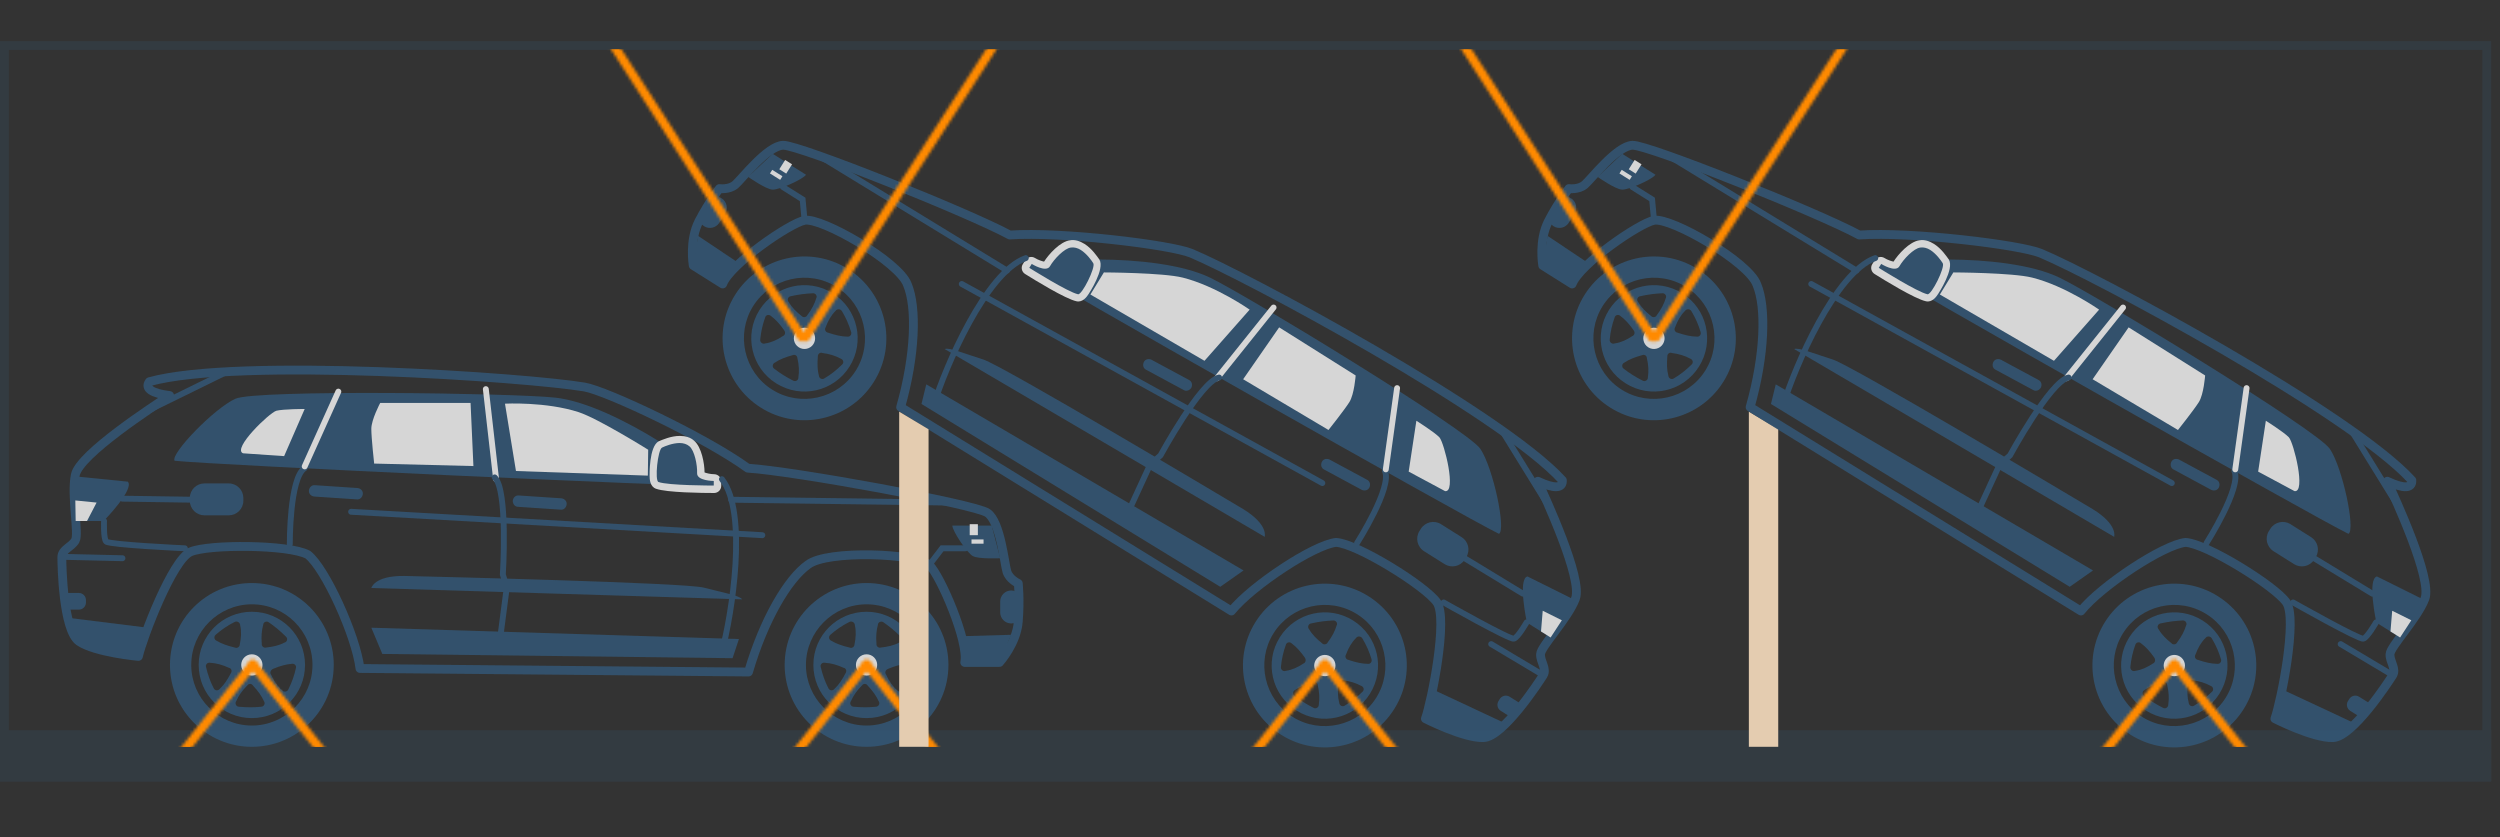 <svg width="851" height="285" viewBox="0 0 851 285" fill="none" xmlns="http://www.w3.org/2000/svg">
<rect x="0" y="0" width="851" height="285" fill="#333333" stroke="none"/>
<g opacity="0.2">
<rect x="1.5" y="15.5" width="845" height="249" stroke="#33597A" stroke-width="3"/>
<rect y="248.549" width="848" height="17.451" fill="#33597A"/>
</g>
<g opacity="0.8">
<path d="M294.973 205.707C283.63 205.707 274.338 214.998 274.338 226.341C274.338 237.684 283.63 246.976 294.973 246.976C306.316 246.976 315.607 237.684 315.607 226.341C315.607 214.998 306.436 205.707 294.973 205.707ZM294.973 198.467C310.419 198.467 322.848 211.016 322.848 226.341C322.848 241.787 310.298 254.216 294.973 254.216C279.527 254.216 267.098 241.667 267.098 226.341C267.098 210.896 279.648 198.467 294.973 198.467Z" fill="#33597A"/>
<path d="M294.974 208.241C304.989 208.241 313.074 216.326 313.074 226.341C313.074 236.357 304.989 244.442 294.974 244.442C284.958 244.442 276.873 236.357 276.873 226.341C276.873 216.326 284.958 208.241 294.974 208.241ZM301.611 229.599C302.576 231.771 303.783 233.582 305.351 234.909C305.955 235.754 307.161 235.512 307.523 234.668C308.73 232.254 309.575 229.841 310.057 227.548C310.419 226.583 309.575 225.738 308.609 225.979C306.799 226.1 304.627 226.703 302.335 227.669C301.369 228.031 301.128 228.996 301.611 229.599ZM299.8 220.428C302.093 220.187 304.265 219.704 306.075 218.739C307.041 218.498 307.282 217.291 306.558 216.688C304.627 214.757 302.697 213.188 300.766 211.861C300.042 211.257 298.835 211.74 298.835 212.706C298.352 214.395 298.111 216.688 298.352 219.222C298.232 219.946 299.076 220.67 299.8 220.428ZM290.63 240.58C293.284 240.822 295.818 240.822 298.111 240.58C299.076 240.58 299.68 239.494 299.076 238.65C298.352 236.96 297.025 235.15 295.336 233.34C294.853 232.616 293.888 232.616 293.405 233.34C291.716 235.03 290.509 236.719 289.664 238.65C289.061 239.494 289.664 240.58 290.63 240.58ZM290.871 219.342C291.354 217.05 291.474 214.878 290.992 212.826C290.992 211.861 289.905 211.257 289.061 211.74C286.647 212.947 284.596 214.395 282.786 215.964C281.941 216.567 282.062 217.774 283.027 218.136C284.596 219.101 286.647 219.825 289.181 220.428C290.026 220.79 290.871 220.187 290.871 219.342ZM281.941 234.185C282.303 235.15 283.51 235.271 284.113 234.426C285.441 233.22 286.647 231.409 287.854 229.117C288.337 228.393 287.975 227.427 287.13 227.307C285.079 226.341 282.907 225.738 280.855 225.617C279.89 225.376 279.045 226.221 279.407 227.186C280.011 229.72 280.855 232.133 281.941 234.185Z" fill="#33597A"/>
<path d="M294.974 229.962C292.974 229.962 291.354 228.341 291.354 226.342C291.354 224.342 292.974 222.721 294.974 222.721C296.973 222.721 298.594 224.342 298.594 226.342C298.594 228.341 296.973 229.962 294.974 229.962Z" fill="white"/>
<path d="M85.734 205.707C74.391 205.707 65.1 214.998 65.1 226.341C65.1 237.684 74.391 246.976 85.734 246.976C97.078 246.976 106.369 237.684 106.369 226.341C106.369 214.998 97.198 205.707 85.734 205.707ZM85.734 198.466C101.18 198.466 113.609 211.016 113.609 226.341C113.609 241.787 101.06 254.216 85.734 254.216C70.409 254.216 57.86 241.787 57.86 226.341C57.86 210.895 70.289 198.466 85.734 198.466Z" fill="#33597A"/>
<path d="M85.731 208.241C95.747 208.241 103.832 216.326 103.832 226.341C103.832 236.357 95.747 244.442 85.731 244.442C75.716 244.442 67.631 236.357 67.631 226.341C67.631 216.326 75.716 208.241 85.731 208.241ZM92.248 229.599C93.213 231.771 94.42 233.582 95.989 234.909C96.592 235.754 97.799 235.512 98.16 234.668C99.367 232.254 100.212 229.841 100.695 227.548C101.057 226.583 100.212 225.738 99.247 225.979C97.436 226.1 95.264 226.703 92.972 227.669C92.127 228.031 91.765 228.996 92.248 229.599ZM90.558 220.428C92.851 220.187 95.023 219.704 96.833 218.739C97.799 218.498 98.04 217.291 97.316 216.688C95.385 214.757 93.454 213.188 91.524 211.861C90.8 211.257 89.593 211.74 89.593 212.706C89.11 214.395 88.869 216.688 89.11 219.222C88.99 219.946 89.834 220.67 90.558 220.428ZM81.387 240.58C84.042 240.822 86.576 240.822 88.869 240.58C89.834 240.58 90.438 239.494 89.834 238.65C89.11 236.96 87.783 235.15 86.094 233.34C85.611 232.616 84.645 232.616 84.163 233.34C82.473 235.03 81.267 236.719 80.422 238.65C79.819 239.494 80.422 240.58 81.387 240.58ZM81.629 219.342C82.111 217.05 82.232 214.878 81.749 212.826C81.749 211.861 80.663 211.257 79.819 211.74C77.405 212.947 75.354 214.395 73.544 215.964C72.699 216.567 72.82 217.774 73.785 218.136C75.354 219.101 77.405 219.825 79.939 220.428C80.784 220.79 81.629 220.187 81.629 219.342ZM72.699 234.185C73.061 235.15 74.268 235.271 74.871 234.426C76.198 233.22 77.405 231.409 78.612 229.117C79.095 228.393 78.733 227.427 77.888 227.307C75.837 226.341 73.664 225.738 71.613 225.617C70.648 225.376 69.803 226.221 70.165 227.186C70.768 229.72 71.613 232.133 72.699 234.185Z" fill="#33597A"/>
<path d="M85.731 229.962C83.732 229.962 82.111 228.341 82.111 226.342C82.111 224.342 83.732 222.721 85.731 222.721C87.731 222.721 89.352 224.342 89.352 226.342C89.352 228.341 87.731 229.962 85.731 229.962Z" fill="white"/>
<path d="M340.223 225.497C340.223 225.497 346.015 219.101 346.619 211.62C347.222 204.138 346.619 198.587 346.619 198.587C346.619 198.587 343.602 197.26 342.757 194.605C341.912 191.95 340.585 177.59 336.12 174.574C331.655 171.557 270.113 160.335 254.547 159.369C240.308 148.992 206.279 132.942 198.918 131.736C179.611 128.478 80.782 121.599 50.855 129.926C49.166 132.218 51.7 133.908 57.733 134.632C52.545 138.131 27.083 154.542 25.635 161.662C24.187 168.782 26.962 181.693 25.635 183.986C24.308 186.279 21.05 187.003 21.05 189.658C21.05 192.312 21.412 214.636 26.962 218.377C32.513 222.118 47.114 223.445 47.114 223.445C48.563 217.05 58.699 190.502 64.853 187.847C71.007 185.193 98.399 185.313 104.795 188.813C110.708 193.398 121.206 216.446 122.534 227.548L254.788 228.755C259.977 211.016 268.183 197.018 275.061 192.192C281.577 187.123 312.107 188.33 316.33 192.312C320.071 195.812 329.845 218.377 328.397 225.497H340.223Z" stroke="#33597A" stroke-width="3" stroke-miterlimit="10" stroke-linejoin="round"/>
<path d="M130.141 222.601L249.363 224.049L251.535 217.532L126.4 213.671L130.141 222.601Z" fill="#33597A"/>
<path d="M337.573 178.918H324.178C324.178 180.728 329.246 188.33 331.177 189.296C333.108 190.382 340.469 190.02 340.469 190.02L337.573 178.918Z" fill="#33597A"/>
<path d="M330.092 178.435H332.867V182.176H330.092V178.435Z" fill="white"/>
<path d="M330.698 183.624H334.801V185.072H330.698V183.624Z" fill="white"/>
<path d="M252.621 204.017L126.4 200.156C126.4 200.156 127.365 195.932 137.622 196.053C147.879 196.294 233.193 198.346 239.589 200.035C245.984 201.725 251.776 202.69 252.621 204.017Z" fill="#33597A"/>
<path d="M259.496 182.176L119.518 174.212" stroke="#33597A" stroke-width="2" stroke-miterlimit="10" stroke-linecap="round"/>
<path d="M176.355 172.522L190.836 173.488C191.922 173.608 192.766 172.764 192.887 171.678C193.008 170.592 192.163 169.747 191.077 169.626L176.596 168.661C175.51 168.54 174.666 169.385 174.545 170.471C174.545 171.557 175.269 172.522 176.355 172.522Z" fill="#33597A"/>
<path d="M106.968 169.023L121.449 169.988C122.535 170.109 123.38 169.264 123.5 168.178C123.621 167.092 122.776 166.248 121.69 166.127L107.21 165.162C106.124 165.041 105.279 165.886 105.158 166.972C105.038 168.058 105.882 168.902 106.968 169.023Z" fill="#33597A"/>
<path d="M25.398 162.145L43.499 163.955C45.912 166.489 35.293 177.349 35.293 177.349H25.76L25.398 162.145Z" fill="#33597A"/>
<path d="M29.621 177.349L32.879 171.074L25.639 170.35L25.759 177.349H29.621Z" fill="white"/>
<path d="M243.085 165.403C244.775 162.99 209.901 137.649 189.025 135.356C174.665 133.787 87.3 132.581 80.18 135.718C73.061 138.855 57.977 154.422 59.425 156.835C72.337 158.283 235.724 165.765 243.085 165.403Z" fill="#33597A"/>
<path d="M175.634 160.334L171.894 137.407C171.894 137.407 185.891 136.683 196.993 140.303C203.63 142.475 220.645 153.094 220.645 153.094L220.524 161.903L175.634 160.334Z" fill="white"/>
<path d="M160.187 137.287L161.152 158.645L127.365 157.801C127.365 157.801 126.399 149.112 126.399 145.975C126.399 142.838 129.416 137.166 129.416 137.166H160.187V137.287Z" fill="white"/>
<path d="M103.715 139.217L96.716 155.266L82.718 154.301C78.977 152.732 91.648 140.545 94.061 139.821C96.475 139.217 103.715 139.217 103.715 139.217Z" fill="white"/>
<path d="M69.562 175.418H77.888C80.543 175.418 82.836 173.246 82.836 170.471V169.506C82.836 166.851 80.664 164.558 77.888 164.558H69.562C66.907 164.558 64.615 166.73 64.615 169.506V170.471C64.615 173.246 66.907 175.418 69.562 175.418Z" fill="#33597A"/>
<path d="M62.93 186.641C62.93 186.641 37.106 185.434 36.141 184.348C35.175 183.383 35.417 177.349 35.417 177.349" stroke="#33597A" stroke-width="2" stroke-miterlimit="10" stroke-linecap="round"/>
<path d="M103.715 159.369C98.526 162.627 98.647 185.193 98.647 185.193" stroke="#33597A" stroke-width="2" stroke-miterlimit="10" stroke-linecap="round"/>
<path d="M115.176 133.304L103.712 158.766" stroke="white" stroke-width="2" stroke-miterlimit="10" stroke-linecap="round"/>
<path d="M165.376 132.46L168.875 163.11" stroke="white" stroke-width="2" stroke-miterlimit="10" stroke-linecap="round"/>
<path d="M169.841 220.429L172.496 200.035L171.169 195.571C171.169 195.571 172.979 166.851 168.393 162.507" stroke="#33597A" stroke-width="2" stroke-miterlimit="10" stroke-linecap="round"/>
<path d="M23.466 207.517H26.844C28.172 207.517 29.258 206.431 29.258 205.103V204.259C29.258 202.931 28.172 201.845 26.844 201.845H23.466C22.138 201.845 21.052 202.931 21.052 204.259V205.103C21.052 206.431 22.138 207.517 23.466 207.517Z" fill="#33597A"/>
<path d="M344.208 212.223C346.26 212.223 347.949 210.533 347.949 208.482V204.741C347.949 202.69 346.26 201 344.208 201C342.157 201 340.468 202.69 340.468 204.741V208.482C340.468 210.533 342.157 212.223 344.208 212.223Z" fill="#33597A"/>
<path d="M243.086 166.61C243.81 166.61 244.293 166.127 244.293 165.403V163.834C244.293 163.11 243.81 162.627 243.086 162.627C241.759 162.627 239.466 162.265 238.742 161.541C238.621 161.421 238.621 161.3 238.621 161.179C238.742 158.525 237.777 152.853 235.484 150.922C234.398 150.078 233.071 149.595 231.381 149.595C228.606 149.595 225.83 150.802 224.865 151.284C222.572 152.37 222.331 160.817 222.452 161.903C222.572 163.231 222.693 164.679 223.9 165.161C227.278 166.61 241.518 166.61 243.086 166.61Z" fill="#33597A"/>
<path d="M231.382 150.802C228.968 150.802 226.313 151.888 225.348 152.37C223.9 153.094 222.814 163.593 224.141 164.075C227.52 165.282 242.363 165.282 242.966 165.282V163.713C242.966 163.713 237.174 163.713 237.294 161.059C237.415 158.404 236.45 153.336 234.64 151.888C233.795 151.164 232.588 150.802 231.382 150.802ZM231.382 148.388C233.312 148.388 235.002 148.871 236.208 149.957C238.863 152.129 239.828 157.921 239.828 160.817C240.432 161.059 241.88 161.421 243.087 161.421C244.414 161.421 245.5 162.507 245.5 163.834V165.403C245.5 166.73 244.414 167.816 243.087 167.816C239.346 167.816 226.917 167.695 223.297 166.368C221.245 165.644 221.125 163.11 221.125 162.024C221.125 161.903 220.883 151.888 224.262 150.198C225.469 149.716 228.365 148.388 231.382 148.388Z" fill="white"/>
<path d="M344.207 216.084L327.313 216.567L328.399 225.497H340.225L344.207 216.084Z" fill="#33597A"/>
<path d="M50.258 213.671L23.107 210.292L25.641 218.86L46.276 222.721L50.258 213.671Z" fill="#33597A"/>
<path d="M245.744 221.756C249.122 209.327 254.673 174.453 245.744 163.11" stroke="#33597A" stroke-width="2" stroke-miterlimit="10" stroke-linecap="round"/>
<path d="M248.877 170.109L322.848 171.074" stroke="#33597A" stroke-width="2" stroke-miterlimit="10" stroke-linecap="round"/>
<path d="M41.691 169.747L65.945 170.109" stroke="#33597A" stroke-width="2" stroke-miterlimit="10" stroke-linecap="round"/>
<path d="M51.462 139.217L77.527 126.426" stroke="#33597A" stroke-width="2" stroke-miterlimit="10" stroke-linecap="round"/>
<path d="M328.641 186.641H320.676L316.332 192.312" stroke="#33597A" stroke-width="2" stroke-miterlimit="10" stroke-linecap="round"/>
<path d="M21.053 189.537L41.688 190.02" stroke="#33597A" stroke-width="2" stroke-miterlimit="10" stroke-linecap="round"/>
</g>
<mask id="mask0" mask-type="alpha" maskUnits="userSpaceOnUse" x="59" y="224" width="54" height="36">
<line x1="85.975" y1="226.156" x2="61.436" y2="257.034" stroke="#657685" stroke-width="3" stroke-linecap="round" stroke-linejoin="round"/>
<line x1="1.5" y1="-1.5" x2="40.941" y2="-1.5" transform="matrix(0.622 0.783 0.783 -0.622 86.328 224.049)" stroke="#657685" stroke-width="3" stroke-linecap="round" stroke-linejoin="round"/>
</mask>
<g mask="url(#mask0)">
<rect x="51.461" y="222.114" width="68.057" height="32.144" fill="#FF8A00"/>
</g>
<mask id="mask1" mask-type="alpha" maskUnits="userSpaceOnUse" x="268" y="224" width="54" height="36">
<line x1="294.921" y1="226.156" x2="270.381" y2="257.034" stroke="#657685" stroke-width="3" stroke-linecap="round" stroke-linejoin="round"/>
<line x1="1.5" y1="-1.5" x2="40.941" y2="-1.5" transform="matrix(0.622 0.783 0.783 -0.622 295.273 224.049)" stroke="#657685" stroke-width="3" stroke-linecap="round" stroke-linejoin="round"/>
</mask>
<g mask="url(#mask1)">
<rect x="260.406" y="222.114" width="68.057" height="32.144" fill="#FF8A00"/>
</g>
<g opacity="0.8">
<path d="M284.826 97.706C294.428 103.743 297.349 116.555 291.311 126.158C285.273 135.76 272.461 138.68 262.859 132.643C253.256 126.605 250.336 113.793 256.374 104.19C262.412 94.588 275.121 91.604 284.826 97.706ZM288.68 91.576C275.604 83.355 258.402 87.363 250.244 100.337C242.023 113.412 246.031 130.614 259.005 138.772C272.081 146.994 289.283 142.985 297.44 130.012C305.662 116.936 301.654 99.734 288.68 91.576Z" fill="#33597A"/>
<path d="M283.476 99.85C274.997 94.518 263.849 97.059 258.518 105.538C253.186 114.017 255.727 125.165 264.206 130.496C272.685 135.827 283.833 133.286 289.164 124.808C294.495 116.329 291.954 105.181 283.476 99.85ZM266.488 114.398C264.515 115.723 262.53 116.613 260.495 116.902C259.535 117.296 258.642 116.449 258.785 115.541C259.048 112.856 259.617 110.363 260.429 108.165C260.637 107.155 261.801 106.89 262.49 107.608C263.958 108.674 265.476 110.341 266.903 112.378C267.527 113.199 267.218 114.144 266.488 114.398ZM272.902 107.598C271.089 106.173 269.508 104.608 268.489 102.828C267.8 102.11 268.238 100.96 269.172 100.834C271.835 100.227 274.304 99.927 276.645 99.831C277.579 99.706 278.344 100.757 277.83 101.574C277.339 103.261 276.323 105.33 274.77 107.347C274.487 108.024 273.386 108.188 272.902 107.598ZM269.939 129.539C267.563 128.331 265.418 126.982 263.605 125.557C262.788 125.043 262.856 123.803 263.816 123.409C265.328 122.364 267.415 121.538 269.809 120.905C270.603 120.549 271.42 121.063 271.443 121.933C271.974 124.262 272.097 126.335 271.784 128.419C271.845 129.455 270.756 130.053 269.939 129.539ZM281.04 111.432C281.851 109.234 282.905 107.331 284.406 105.851C284.92 105.034 286.16 105.101 286.618 105.959C288.019 108.266 288.985 110.583 289.682 112.875C290.076 113.835 289.332 114.793 288.322 114.585C286.48 114.567 284.358 114.088 281.892 113.25C280.984 113.107 280.59 112.147 281.04 111.432ZM280.698 128.75C279.878 129.375 278.792 128.834 278.731 127.798C278.25 126.07 278.192 123.895 278.391 121.312C278.367 120.442 279.188 119.818 279.967 120.165C282.218 120.44 284.377 121.085 286.178 122.075C287.124 122.385 287.39 123.549 286.569 124.174C284.71 125.998 282.71 127.591 280.698 128.75Z" fill="#33597A"/>
<path d="M271.918 118.238C273.61 119.303 275.845 118.793 276.909 117.101C277.974 115.408 277.464 113.173 275.772 112.109C274.079 111.045 271.844 111.554 270.78 113.247C269.716 114.939 270.225 117.174 271.918 118.238Z" fill="white"/>
<path d="M461.963 209.082C471.565 215.12 474.485 227.931 468.447 237.534C462.41 247.137 449.598 250.057 439.995 244.019C430.393 237.981 427.473 225.169 433.511 215.567C439.548 205.964 452.258 202.98 461.963 209.082ZM465.817 202.953C452.741 194.731 435.539 198.739 427.381 211.713C419.16 224.789 423.168 241.991 436.141 250.148C449.115 258.306 466.355 254.464 474.577 241.388C482.798 228.312 478.892 211.174 465.817 202.953Z" fill="#33597A"/>
<path d="M460.616 211.229C452.137 205.898 440.989 208.438 435.658 216.917C430.327 225.396 432.868 236.544 441.347 241.875C449.826 247.206 460.973 244.666 466.305 236.187C471.636 227.708 469.095 216.56 460.616 211.229ZM443.731 225.842C441.757 227.167 439.772 228.057 437.738 228.345C436.777 228.739 435.884 227.893 436.027 226.985C436.291 224.299 436.86 221.807 437.672 219.609C437.879 218.599 439.044 218.333 439.733 219.052C441.201 220.117 442.719 221.784 444.146 223.822C444.668 224.578 444.461 225.588 443.731 225.842ZM450.043 218.977C448.23 217.552 446.648 215.988 445.63 214.207C444.941 213.489 445.379 212.339 446.313 212.213C448.975 211.607 451.445 211.306 453.786 211.21C454.72 211.085 455.485 212.136 454.971 212.953C454.48 214.64 453.464 216.71 451.911 218.726C451.628 219.404 450.527 219.567 450.043 218.977ZM447.08 240.919C444.704 239.71 442.559 238.361 440.746 236.936C439.929 236.422 439.996 235.182 440.957 234.788C442.469 233.743 444.556 232.917 446.95 232.284C447.744 231.928 448.561 232.442 448.584 233.312C449.115 235.641 449.237 237.714 448.925 239.798C448.986 240.834 447.897 241.432 447.08 240.919ZM458.18 222.811C458.992 220.613 460.046 218.71 461.547 217.23C462.06 216.413 463.301 216.48 463.759 217.339C465.16 219.645 466.126 221.963 466.823 224.254C467.217 225.214 466.472 226.172 465.463 225.964C463.621 225.947 461.499 225.468 459.032 224.63C458.124 224.486 457.731 223.526 458.18 222.811ZM457.839 240.129C457.019 240.754 455.933 240.213 455.872 239.177C455.39 237.449 455.332 235.275 455.531 232.691C455.508 231.821 456.328 231.197 457.108 231.544C459.358 231.819 461.518 232.464 463.319 233.454C464.265 233.764 464.53 234.928 463.71 235.553C461.85 237.377 459.85 238.971 457.839 240.129Z" fill="#33597A"/>
<path d="M449.051 229.618C450.743 230.682 452.978 230.172 454.042 228.48C455.106 226.787 454.597 224.552 452.904 223.488C451.212 222.424 448.977 222.933 447.913 224.626C446.849 226.318 447.358 228.553 449.051 229.618Z" fill="white"/>
<path d="M235.985 90.373C235.985 90.373 234.486 81.875 237.957 75.22C241.429 68.566 244.894 64.188 244.894 64.188C244.894 64.188 248.155 64.67 250.283 62.872C252.411 61.074 261.178 49.624 266.564 49.447C271.95 49.27 330.022 72.528 343.714 79.996C361.292 78.79 398.643 83.317 405.516 86.214C423.596 93.733 510.922 140.515 531.824 163.494C532.034 166.334 528.989 166.415 523.496 163.817C526.026 169.541 538.845 196.987 536.281 203.785C533.718 210.583 524.495 220.036 524.399 222.684C524.302 225.331 526.675 227.678 525.262 229.926C523.848 232.173 511.659 250.879 504.969 251.091C498.279 251.303 485.211 244.655 485.211 244.655C487.39 238.47 492.94 210.6 489.143 205.077C485.346 199.554 462.093 185.075 454.816 184.634C447.369 185.368 426.214 199.292 419.18 207.983L306.576 138.607C311.626 120.828 312.13 104.61 308.877 96.863C306.058 89.104 279.57 73.875 273.875 74.998C268.846 75.969 248.56 89.869 245.996 96.667L235.985 90.373Z" stroke="#33597A" stroke-width="3" stroke-miterlimit="10" stroke-linejoin="round"/>
<path d="M415.374 199.746L313.674 137.511L315.304 130.839L423.294 194.178L415.374 199.746Z" fill="#33597A"/>
<path d="M263.026 52.352L274.365 59.482C273.402 61.014 265.065 64.752 262.916 64.542C260.704 64.434 254.665 60.209 254.665 60.209L263.026 52.352Z" fill="#33597A"/>
<path d="M269.615 55.927L267.266 54.45L265.274 57.616L267.624 59.094L269.615 55.927Z" fill="white"/>
<path d="M266.34 59.997L262.867 57.813L262.096 59.039L265.57 61.223L266.34 59.997Z" fill="white"/>
<path d="M321.58 118.821L430.489 182.738C430.489 182.738 431.92 178.649 423.173 173.291C414.361 168.036 341.046 124.361 334.732 122.386C328.419 120.412 323.001 118.146 321.58 118.821Z" fill="#33597A"/>
<path d="M327.386 96.67L450.125 164.436" stroke="#33597A" stroke-width="2" stroke-miterlimit="10" stroke-linecap="round"/>
<path d="M402.908 132.754L390.136 125.863C389.152 125.387 388.887 124.223 389.363 123.239C389.839 122.255 391.003 121.99 391.987 122.466L404.759 129.356C405.743 129.832 406.008 130.997 405.533 131.981C404.954 132.9 403.828 133.332 402.908 132.754Z" fill="#33597A"/>
<path d="M463.51 166.724L450.737 159.834C449.754 159.358 449.488 158.193 449.964 157.21C450.44 156.226 451.605 155.961 452.588 156.436L465.361 163.327C466.345 163.803 466.61 164.968 466.134 165.951C465.658 166.935 464.493 167.2 463.51 166.724Z" fill="#33597A"/>
<path d="M536.227 204.321L519.94 196.219C516.548 197.079 519.757 211.926 519.757 211.926L527.827 217L536.227 204.321Z" fill="#33597A"/>
<path d="M524.56 214.946L525.142 207.899L531.657 211.14L527.829 217.001L524.56 214.946Z" fill="white"/>
<path d="M350.206 91.206C350.06 88.263 393.072 85.374 411.965 94.545C424.957 100.86 499.559 146.343 503.916 152.788C508.273 159.234 512.757 180.441 510.246 181.713C498.545 176.066 356.245 95.43 350.206 91.206Z" fill="#33597A"/>
<path d="M410.009 122.82L425.38 105.402C425.38 105.402 413.915 97.338 402.59 94.493C395.815 92.8 375.759 92.733 375.759 92.733L371.172 100.254L410.009 122.82Z" fill="white"/>
<path d="M435.355 111.531L423.168 129.098L452.221 146.368C452.221 146.368 457.663 139.527 459.333 136.871C461.003 134.215 461.468 127.808 461.468 127.808L435.419 111.429L435.355 111.531Z" fill="white"/>
<path d="M482.133 143.224L479.515 160.536L491.879 167.17C495.881 167.833 491.642 150.771 489.984 148.874C488.262 147.078 482.133 143.224 482.133 143.224Z" fill="white"/>
<path d="M491.773 192.048L484.724 187.616C482.476 186.203 481.692 183.144 483.169 180.794L483.683 179.977C485.096 177.73 488.155 176.945 490.505 178.422L497.553 182.854C499.801 184.267 500.586 187.326 499.108 189.676L498.594 190.493C497.117 192.843 494.02 193.461 491.773 192.048Z" fill="#33597A"/>
<path d="M491.417 205.082C491.417 205.082 513.921 217.806 515.316 217.4C516.647 217.097 519.655 211.861 519.655 211.861" stroke="#33597A" stroke-width="2" stroke-miterlimit="10" stroke-linecap="round"/>
<path d="M471.402 160.284C474.061 165.804 461.947 184.843 461.947 184.843" stroke="#33597A" stroke-width="2" stroke-miterlimit="10" stroke-linecap="round"/>
<path d="M475.574 132.117L471.726 159.773" stroke="white" stroke-width="2" stroke-miterlimit="10" stroke-linecap="round"/>
<path d="M433.525 104.681L414.248 128.766" stroke="white" stroke-width="2" stroke-miterlimit="10" stroke-linecap="round"/>
<path d="M382.92 176.776L391.528 158.098L395.028 155.025C395.028 155.025 408.783 129.749 414.977 128.512" stroke="#33597A" stroke-width="2" stroke-miterlimit="10" stroke-linecap="round"/>
<path d="M513.713 243.76L510.852 241.962C509.729 241.255 509.387 239.758 510.094 238.634L510.543 237.919C511.25 236.795 512.748 236.454 513.871 237.16L516.732 238.959C517.855 239.665 518.197 241.163 517.49 242.287L517.04 243.002C516.334 244.125 514.836 244.467 513.713 243.76Z" fill="#33597A"/>
<path d="M239.678 77.015C237.941 75.923 237.41 73.594 238.502 71.857L240.493 68.69C241.585 66.954 243.915 66.423 245.651 67.515C247.388 68.607 247.919 70.936 246.827 72.673L244.836 75.839C243.744 77.576 241.414 78.107 239.678 77.015Z" fill="#33597A"/>
<path d="M349.563 92.226C348.95 91.841 348.798 91.175 349.183 90.562L350.018 89.234C350.404 88.621 351.069 88.47 351.682 88.855C352.806 89.562 354.94 90.476 355.938 90.248C356.104 90.21 356.168 90.108 356.233 90.006C357.544 87.694 361.38 83.407 364.348 82.993C365.717 82.856 367.098 83.154 368.528 84.053C370.878 85.53 372.585 88.029 373.145 88.952C374.508 91.091 370.216 98.371 369.536 99.226C368.727 100.285 367.854 101.447 366.576 101.213C362.945 100.641 350.891 93.061 349.563 92.226Z" fill="#33597A"/>
<path d="M367.886 85.075C369.929 86.359 371.599 88.692 372.159 89.614C372.999 90.998 368.331 100.463 366.95 100.166C363.447 99.389 350.882 91.488 350.372 91.167L351.207 89.839C351.207 89.839 356.11 92.922 357.421 90.61C358.732 88.299 362.247 84.522 364.55 84.26C365.65 84.096 366.865 84.432 367.886 85.075ZM369.171 83.031C367.536 82.004 365.849 81.513 364.25 81.79C360.846 82.216 356.946 86.606 355.404 89.057C354.765 88.94 353.346 88.476 352.325 87.834C351.201 87.127 349.704 87.469 348.997 88.592L348.162 89.92C347.456 91.044 347.797 92.541 348.921 93.248C352.087 95.239 362.674 101.753 366.445 102.556C368.567 103.035 370.018 100.954 370.596 100.035C370.66 99.933 376.196 91.582 374.235 88.353C373.47 87.302 371.725 84.637 369.171 83.031Z" fill="white"/>
<path d="M237.625 80.285L251.67 89.686L245.997 96.668L235.986 90.373L237.625 80.285Z" fill="#33597A"/>
<path d="M487.756 234.709L512.54 246.301L505.834 252.205L486.31 244.49L487.756 234.709Z" fill="#33597A"/>
<path d="M317.963 137.497C321.718 125.177 335.582 92.7 349.179 87.85" stroke="#33597A" stroke-width="2" stroke-miterlimit="10" stroke-linecap="round"/>
<path d="M342.801 92.106L279.666 53.55" stroke="#33597A" stroke-width="2" stroke-miterlimit="10" stroke-linecap="round"/>
<path d="M518.389 202.085L497.663 189.481" stroke="#33597A" stroke-width="2" stroke-miterlimit="10" stroke-linecap="round"/>
<path d="M526.366 171.038L511.109 146.336" stroke="#33597A" stroke-width="2" stroke-miterlimit="10" stroke-linecap="round"/>
<path d="M266.473 63.644L273.215 67.884L273.874 74.997" stroke="#33597A" stroke-width="2" stroke-miterlimit="10" stroke-linecap="round"/>
<path d="M525.324 229.823L507.599 219.248" stroke="#33597A" stroke-width="2" stroke-miterlimit="10" stroke-linecap="round"/>
</g>
<mask id="mask2" mask-type="alpha" maskUnits="userSpaceOnUse" x="207" y="14" width="133" height="103">
<line x1="272.926" y1="114.725" x2="209.302" y2="16.074" stroke="#657685" stroke-width="3" stroke-linecap="round" stroke-linejoin="round"/>
<line x1="1.5" y1="-1.5" x2="118.889" y2="-1.5" transform="matrix(0.542 -0.84 -0.84 -0.542 272.172 115.173)" stroke="#657685" stroke-width="3" stroke-linecap="round" stroke-linejoin="round"/>
</mask>
<g mask="url(#mask2)">
<rect x="346.879" y="119.432" width="155.629" height="102.682" transform="rotate(180 346.879 119.432)" fill="#FF8A00"/>
</g>
<mask id="mask3" mask-type="alpha" maskUnits="userSpaceOnUse" x="424" y="224" width="54" height="36">
<line x1="450.929" y1="226.156" x2="426.389" y2="257.034" stroke="#657685" stroke-width="3" stroke-linecap="round" stroke-linejoin="round"/>
<line x1="1.5" y1="-1.5" x2="40.941" y2="-1.5" transform="matrix(0.622 0.783 0.783 -0.622 451.281 224.049)" stroke="#657685" stroke-width="3" stroke-linecap="round" stroke-linejoin="round"/>
</mask>
<g mask="url(#mask3)">
<rect x="416.414" y="222.114" width="68.057" height="32.144" fill="#FF8A00"/>
</g>
<path d="M316.082 146.131L316.082 254.216L306.082 254.216L306.082 140.131L316.082 146.131Z" fill="#E4CCB0"/>
<path d="M605.309 146.131L605.309 254.216L595.309 254.216L595.309 140.131L605.309 146.131Z" fill="#E4CCB0"/>
<g opacity="0.8">
<path d="M573.986 97.706C583.589 103.744 586.509 116.555 580.471 126.158C574.433 135.761 561.621 138.681 552.019 132.643C542.416 126.605 539.496 113.793 545.534 104.191C551.572 94.588 564.281 91.604 573.986 97.706ZM577.84 91.577C564.764 83.355 547.562 87.363 539.405 100.337C531.183 113.413 535.191 130.615 548.165 138.772C561.241 146.994 578.443 142.986 586.6 130.012C594.822 116.936 590.814 99.734 577.84 91.577Z" fill="#33597A"/>
<path d="M572.636 99.85C564.157 94.519 553.009 97.059 547.678 105.538C542.346 114.017 544.887 125.165 553.366 130.496C561.845 135.828 572.993 133.287 578.324 124.808C583.655 116.329 581.115 105.181 572.636 99.85ZM555.648 114.399C553.675 115.723 551.69 116.613 549.655 116.902C548.695 117.296 547.802 116.449 547.945 115.542C548.208 112.856 548.778 110.364 549.589 108.166C549.797 107.156 550.961 106.89 551.65 107.608C553.118 108.674 554.636 110.341 556.063 112.379C556.688 113.199 556.378 114.145 555.648 114.399ZM562.062 107.598C560.25 106.174 558.668 104.609 557.649 102.828C556.961 102.11 557.399 100.96 558.333 100.834C560.995 100.228 563.464 99.927 565.805 99.831C566.739 99.706 567.504 100.757 566.99 101.574C566.5 103.261 565.483 105.331 563.93 107.347C563.647 108.025 562.547 108.188 562.062 107.598ZM559.099 129.54C556.723 128.331 554.578 126.982 552.766 125.557C551.948 125.044 552.016 123.803 552.976 123.409C554.488 122.364 556.575 121.538 558.969 120.905C559.763 120.549 560.58 121.063 560.604 121.933C561.134 124.263 561.257 126.335 560.944 128.419C561.005 129.455 559.916 130.054 559.099 129.54ZM570.2 111.432C571.011 109.234 572.065 107.331 573.566 105.851C574.08 105.034 575.32 105.101 575.779 105.96C577.179 108.266 578.145 110.584 578.843 112.875C579.236 113.836 578.492 114.793 577.482 114.586C575.64 114.568 573.518 114.089 571.052 113.251C570.144 113.107 569.75 112.147 570.2 111.432ZM569.859 128.75C569.038 129.375 567.953 128.835 567.891 127.798C567.41 126.07 567.352 123.896 567.551 121.312C567.528 120.442 568.348 119.818 569.127 120.165C571.378 120.44 573.538 121.086 575.338 122.075C576.284 122.385 576.55 123.55 575.729 124.174C573.87 125.998 571.87 127.592 569.859 128.75Z" fill="#33597A"/>
<path d="M561.074 118.238C562.767 119.302 565.001 118.793 566.066 117.1C567.13 115.408 566.62 113.173 564.928 112.109C563.235 111.045 561.001 111.554 559.936 113.247C558.872 114.939 559.381 117.174 561.074 118.238Z" fill="white"/>
<path d="M751.123 209.082C760.725 215.119 763.645 227.931 757.608 237.534C751.57 247.136 738.758 250.056 729.156 244.019C719.553 237.981 716.633 225.169 722.671 215.566C728.708 205.964 741.418 202.98 751.123 209.082ZM754.977 202.952C741.901 194.731 724.699 198.739 716.541 211.713C708.32 224.788 712.328 241.99 725.302 250.148C738.275 258.305 755.515 254.463 763.737 241.388C771.959 228.312 768.053 211.174 754.977 202.952Z" fill="#33597A"/>
<path d="M749.772 211.229C741.294 205.898 730.146 208.438 724.814 216.917C719.483 225.396 722.024 236.544 730.503 241.875C738.982 247.206 750.13 244.666 755.461 236.187C760.792 227.708 758.251 216.56 749.772 211.229ZM732.887 225.842C730.914 227.167 728.929 228.057 726.894 228.345C725.934 228.739 725.041 227.893 725.184 226.985C725.447 224.299 726.016 221.807 726.828 219.609C727.036 218.599 728.2 218.333 728.889 219.052C730.357 220.117 731.875 221.784 733.302 223.822C733.824 224.578 733.617 225.588 732.887 225.842ZM739.199 218.977C737.386 217.552 735.805 215.988 734.786 214.207C734.097 213.489 734.535 212.339 735.469 212.213C738.132 211.607 740.601 211.306 742.942 211.21C743.876 211.085 744.641 212.136 744.127 212.953C743.636 214.64 742.62 216.71 741.067 218.726C740.784 219.404 739.683 219.567 739.199 218.977ZM736.236 240.919C733.86 239.71 731.715 238.361 729.902 236.936C729.085 236.422 729.152 235.182 730.113 234.788C731.625 233.743 733.712 232.917 736.106 232.284C736.9 231.928 737.717 232.442 737.74 233.312C738.271 235.641 738.393 237.714 738.081 239.798C738.142 240.834 737.053 241.432 736.236 240.919ZM747.336 222.811C748.148 220.613 749.202 218.71 750.703 217.23C751.217 216.413 752.457 216.48 752.915 217.339C754.316 219.645 755.282 221.963 755.979 224.254C756.373 225.214 755.629 226.172 754.619 225.964C752.777 225.947 750.655 225.468 748.188 224.63C747.281 224.486 746.887 223.526 747.336 222.811ZM746.995 240.129C746.175 240.754 745.089 240.213 745.028 239.177C744.547 237.449 744.489 235.275 744.688 232.691C744.664 231.821 745.485 231.197 746.264 231.544C748.514 231.819 750.674 232.464 752.475 233.454C753.421 233.764 753.686 234.928 752.866 235.553C751.006 237.377 749.007 238.971 746.995 240.129Z" fill="#33597A"/>
<path d="M738.215 229.618C739.907 230.682 742.142 230.172 743.206 228.48C744.27 226.787 743.761 224.552 742.069 223.488C740.376 222.424 738.141 222.933 737.077 224.626C736.013 226.318 736.522 228.553 738.215 229.618Z" fill="white"/>
<path d="M525.145 90.373C525.145 90.373 523.646 81.876 527.118 75.221C530.589 68.566 534.055 64.188 534.055 64.188C534.055 64.188 537.315 64.67 539.443 62.872C541.571 61.075 550.339 49.625 555.724 49.447C561.11 49.27 619.182 72.528 632.874 79.996C650.452 78.79 687.803 83.317 694.677 86.214C712.756 93.733 800.082 140.516 820.984 163.494C821.194 166.334 818.149 166.415 812.656 163.817C815.186 169.541 828.005 196.987 825.442 203.785C822.878 210.583 813.655 220.036 813.559 222.684C813.462 225.331 815.835 227.678 814.422 229.926C813.009 232.173 800.819 250.879 794.129 251.091C787.439 251.304 774.371 244.655 774.371 244.655C776.55 238.47 782.1 210.601 778.303 205.077C774.506 199.554 751.253 185.076 743.976 184.634C736.529 185.368 715.374 199.292 708.341 207.984L595.737 138.607C600.786 120.828 601.29 104.611 598.037 96.863C595.218 89.104 568.731 73.875 563.035 74.998C558.006 75.969 537.72 89.87 535.156 96.668L525.145 90.373Z" stroke="#33597A" stroke-width="3" stroke-miterlimit="10" stroke-linejoin="round"/>
<path d="M704.534 199.747L602.834 137.512L604.464 130.839L712.454 194.178L704.534 199.747Z" fill="#33597A"/>
<path d="M552.186 52.353L563.525 59.482C562.562 61.015 554.225 64.753 552.076 64.542C549.864 64.434 543.825 60.209 543.825 60.209L552.186 52.353Z" fill="#33597A"/>
<path d="M558.775 55.927L556.426 54.45L554.435 57.617L556.784 59.094L558.775 55.927Z" fill="white"/>
<path d="M555.501 59.998L552.027 57.814L551.257 59.04L554.73 61.224L555.501 59.998Z" fill="white"/>
<path d="M610.74 118.821L719.649 182.738C719.649 182.738 721.08 178.649 712.333 173.291C703.521 168.036 630.206 124.361 623.892 122.387C617.579 120.413 612.161 118.147 610.74 118.821Z" fill="#33597A"/>
<path d="M616.546 96.67L739.285 164.437" stroke="#33597A" stroke-width="2" stroke-miterlimit="10" stroke-linecap="round"/>
<path d="M692.068 132.754L679.296 125.863C678.312 125.387 678.047 124.223 678.523 123.239C678.999 122.256 680.163 121.99 681.147 122.466L693.92 129.357C694.903 129.833 695.169 130.997 694.693 131.981C694.115 132.9 692.988 133.332 692.068 132.754Z" fill="#33597A"/>
<path d="M752.67 166.725L739.898 159.834C738.914 159.358 738.648 158.193 739.124 157.21C739.6 156.226 740.765 155.961 741.749 156.437L754.521 163.327C755.505 163.803 755.77 164.968 755.294 165.952C754.818 166.935 753.654 167.201 752.67 166.725Z" fill="#33597A"/>
<path d="M825.387 204.321L809.1 196.219C805.708 197.079 808.917 211.926 808.917 211.926L816.987 217L825.387 204.321Z" fill="#33597A"/>
<path d="M813.72 214.946L814.302 207.9L820.817 211.141L816.989 217.001L813.72 214.946Z" fill="white"/>
<path d="M639.366 91.206C639.221 88.263 682.232 85.374 701.125 94.545C714.117 100.861 788.719 146.343 793.076 152.789C797.433 159.234 801.917 180.441 799.406 181.714C787.705 176.067 645.405 95.43 639.366 91.206Z" fill="#33597A"/>
<path d="M699.169 122.821L714.54 105.402C714.54 105.402 703.075 97.338 691.75 94.494C684.975 92.8 664.919 92.733 664.919 92.733L660.332 100.254L699.169 122.821Z" fill="white"/>
<path d="M724.515 111.531L712.328 129.099L741.381 146.368C741.381 146.368 746.823 139.527 748.493 136.871C750.163 134.215 750.628 127.808 750.628 127.808L724.579 111.429L724.515 111.531Z" fill="white"/>
<path d="M771.293 143.225L768.675 160.537L781.039 167.17C785.041 167.833 780.802 150.771 779.144 148.874C777.422 147.079 771.293 143.225 771.293 143.225Z" fill="white"/>
<path d="M780.933 192.048L773.884 187.616C771.637 186.203 770.852 183.144 772.329 180.794L772.843 179.977C774.256 177.73 777.315 176.945 779.665 178.422L786.714 182.854C788.961 184.267 789.746 187.327 788.268 189.676L787.755 190.493C786.277 192.843 783.18 193.461 780.933 192.048Z" fill="#33597A"/>
<path d="M780.578 205.082C780.578 205.082 803.081 217.806 804.476 217.401C805.807 217.097 808.815 211.861 808.815 211.861" stroke="#33597A" stroke-width="2" stroke-miterlimit="10" stroke-linecap="round"/>
<path d="M760.562 160.284C763.221 165.805 751.107 184.843 751.107 184.843" stroke="#33597A" stroke-width="2" stroke-miterlimit="10" stroke-linecap="round"/>
<path d="M764.734 132.117L760.886 159.774" stroke="white" stroke-width="2" stroke-miterlimit="10" stroke-linecap="round"/>
<path d="M722.685 104.681L703.408 128.766" stroke="white" stroke-width="2" stroke-miterlimit="10" stroke-linecap="round"/>
<path d="M672.08 176.776L680.688 158.099L684.188 155.025C684.188 155.025 697.943 129.749 704.137 128.512" stroke="#33597A" stroke-width="2" stroke-miterlimit="10" stroke-linecap="round"/>
<path d="M802.873 243.76L800.012 241.962C798.889 241.255 798.547 239.758 799.254 238.634L799.704 237.919C800.41 236.795 801.908 236.454 803.031 237.161L805.892 238.959C807.015 239.666 807.357 241.163 806.65 242.287L806.201 243.002C805.494 244.126 803.997 244.467 802.873 243.76Z" fill="#33597A"/>
<path d="M528.838 77.015C527.101 75.923 526.57 73.594 527.662 71.857L529.653 68.691C530.745 66.954 533.075 66.423 534.811 67.515C536.548 68.607 537.079 70.936 535.987 72.673L533.996 75.84C532.904 77.576 530.574 78.107 528.838 77.015Z" fill="#33597A"/>
<path d="M638.719 92.226C638.106 91.841 637.954 91.175 638.34 90.562L639.175 89.234C639.56 88.621 640.225 88.47 640.838 88.855C641.962 89.562 644.096 90.476 645.094 90.248C645.26 90.21 645.325 90.108 645.389 90.006C646.7 87.694 650.536 83.407 653.505 82.993C654.874 82.856 656.254 83.154 657.684 84.053C660.034 85.53 661.741 88.029 662.302 88.952C663.664 91.091 659.373 98.371 658.692 99.226C657.884 100.285 657.011 101.447 655.732 101.213C652.101 100.641 640.047 93.061 638.719 92.226Z" fill="#33597A"/>
<path d="M657.042 85.075C659.086 86.359 660.755 88.692 661.315 89.614C662.156 90.998 657.487 100.463 656.106 100.166C652.604 99.389 640.039 91.488 639.528 91.167L640.363 89.839C640.363 89.839 645.266 92.922 646.577 90.61C647.888 88.299 651.403 84.522 653.706 84.26C654.807 84.096 656.021 84.432 657.042 85.075ZM658.327 83.031C656.693 82.004 655.006 81.513 653.406 81.79C650.002 82.216 646.102 86.606 644.56 89.057C643.921 88.94 642.503 88.476 641.481 87.834C640.357 87.127 638.86 87.469 638.153 88.592L637.318 89.92C636.612 91.044 636.953 92.541 638.077 93.248C641.244 95.239 651.83 101.753 655.601 102.556C657.723 103.035 659.174 100.954 659.752 100.035C659.816 99.933 665.352 91.582 663.391 88.353C662.626 87.302 660.881 84.637 658.327 83.031Z" fill="white"/>
<path d="M526.785 80.285L540.83 89.686L535.157 96.668L525.146 90.373L526.785 80.285Z" fill="#33597A"/>
<path d="M776.916 234.709L801.7 246.301L794.994 252.205L775.47 244.49L776.916 234.709Z" fill="#33597A"/>
<path d="M607.123 137.498C610.878 125.177 624.742 92.7 638.339 87.85" stroke="#33597A" stroke-width="2" stroke-miterlimit="10" stroke-linecap="round"/>
<path d="M631.961 92.107L568.826 53.55" stroke="#33597A" stroke-width="2" stroke-miterlimit="10" stroke-linecap="round"/>
<path d="M807.549 202.085L786.823 189.481" stroke="#33597A" stroke-width="2" stroke-miterlimit="10" stroke-linecap="round"/>
<path d="M815.526 171.039L800.27 146.336" stroke="#33597A" stroke-width="2" stroke-miterlimit="10" stroke-linecap="round"/>
<path d="M555.633 63.645L562.375 67.884L563.034 74.998" stroke="#33597A" stroke-width="2" stroke-miterlimit="10" stroke-linecap="round"/>
<path d="M814.484 229.823L796.759 219.248" stroke="#33597A" stroke-width="2" stroke-miterlimit="10" stroke-linecap="round"/>
</g>
<mask id="mask4" mask-type="alpha" maskUnits="userSpaceOnUse" x="496" y="14" width="134" height="103">
<line x1="562.34" y1="114.725" x2="498.716" y2="16.074" stroke="#657685" stroke-width="3" stroke-linecap="round" stroke-linejoin="round"/>
<line x1="1.5" y1="-1.5" x2="118.889" y2="-1.5" transform="matrix(0.542 -0.84 -0.84 -0.542 561.586 115.173)" stroke="#657685" stroke-width="3" stroke-linecap="round" stroke-linejoin="round"/>
</mask>
<g mask="url(#mask4)">
<rect x="636.293" y="119.432" width="155.629" height="102.682" transform="rotate(180 636.293 119.432)" fill="#FF8A00"/>
</g>
<mask id="mask5" mask-type="alpha" maskUnits="userSpaceOnUse" x="713" y="224" width="54" height="36">
<line x1="740.085" y1="226.156" x2="715.545" y2="257.034" stroke="#657685" stroke-width="3" stroke-linecap="round" stroke-linejoin="round"/>
<line x1="1.5" y1="-1.5" x2="40.941" y2="-1.5" transform="matrix(0.622 0.783 0.783 -0.622 740.438 224.049)" stroke="#657685" stroke-width="3" stroke-linecap="round" stroke-linejoin="round"/>
</mask>
<g mask="url(#mask5)">
<rect x="705.57" y="222.114" width="68.057" height="32.144" fill="#FF8A00"/>
</g>
</svg>
